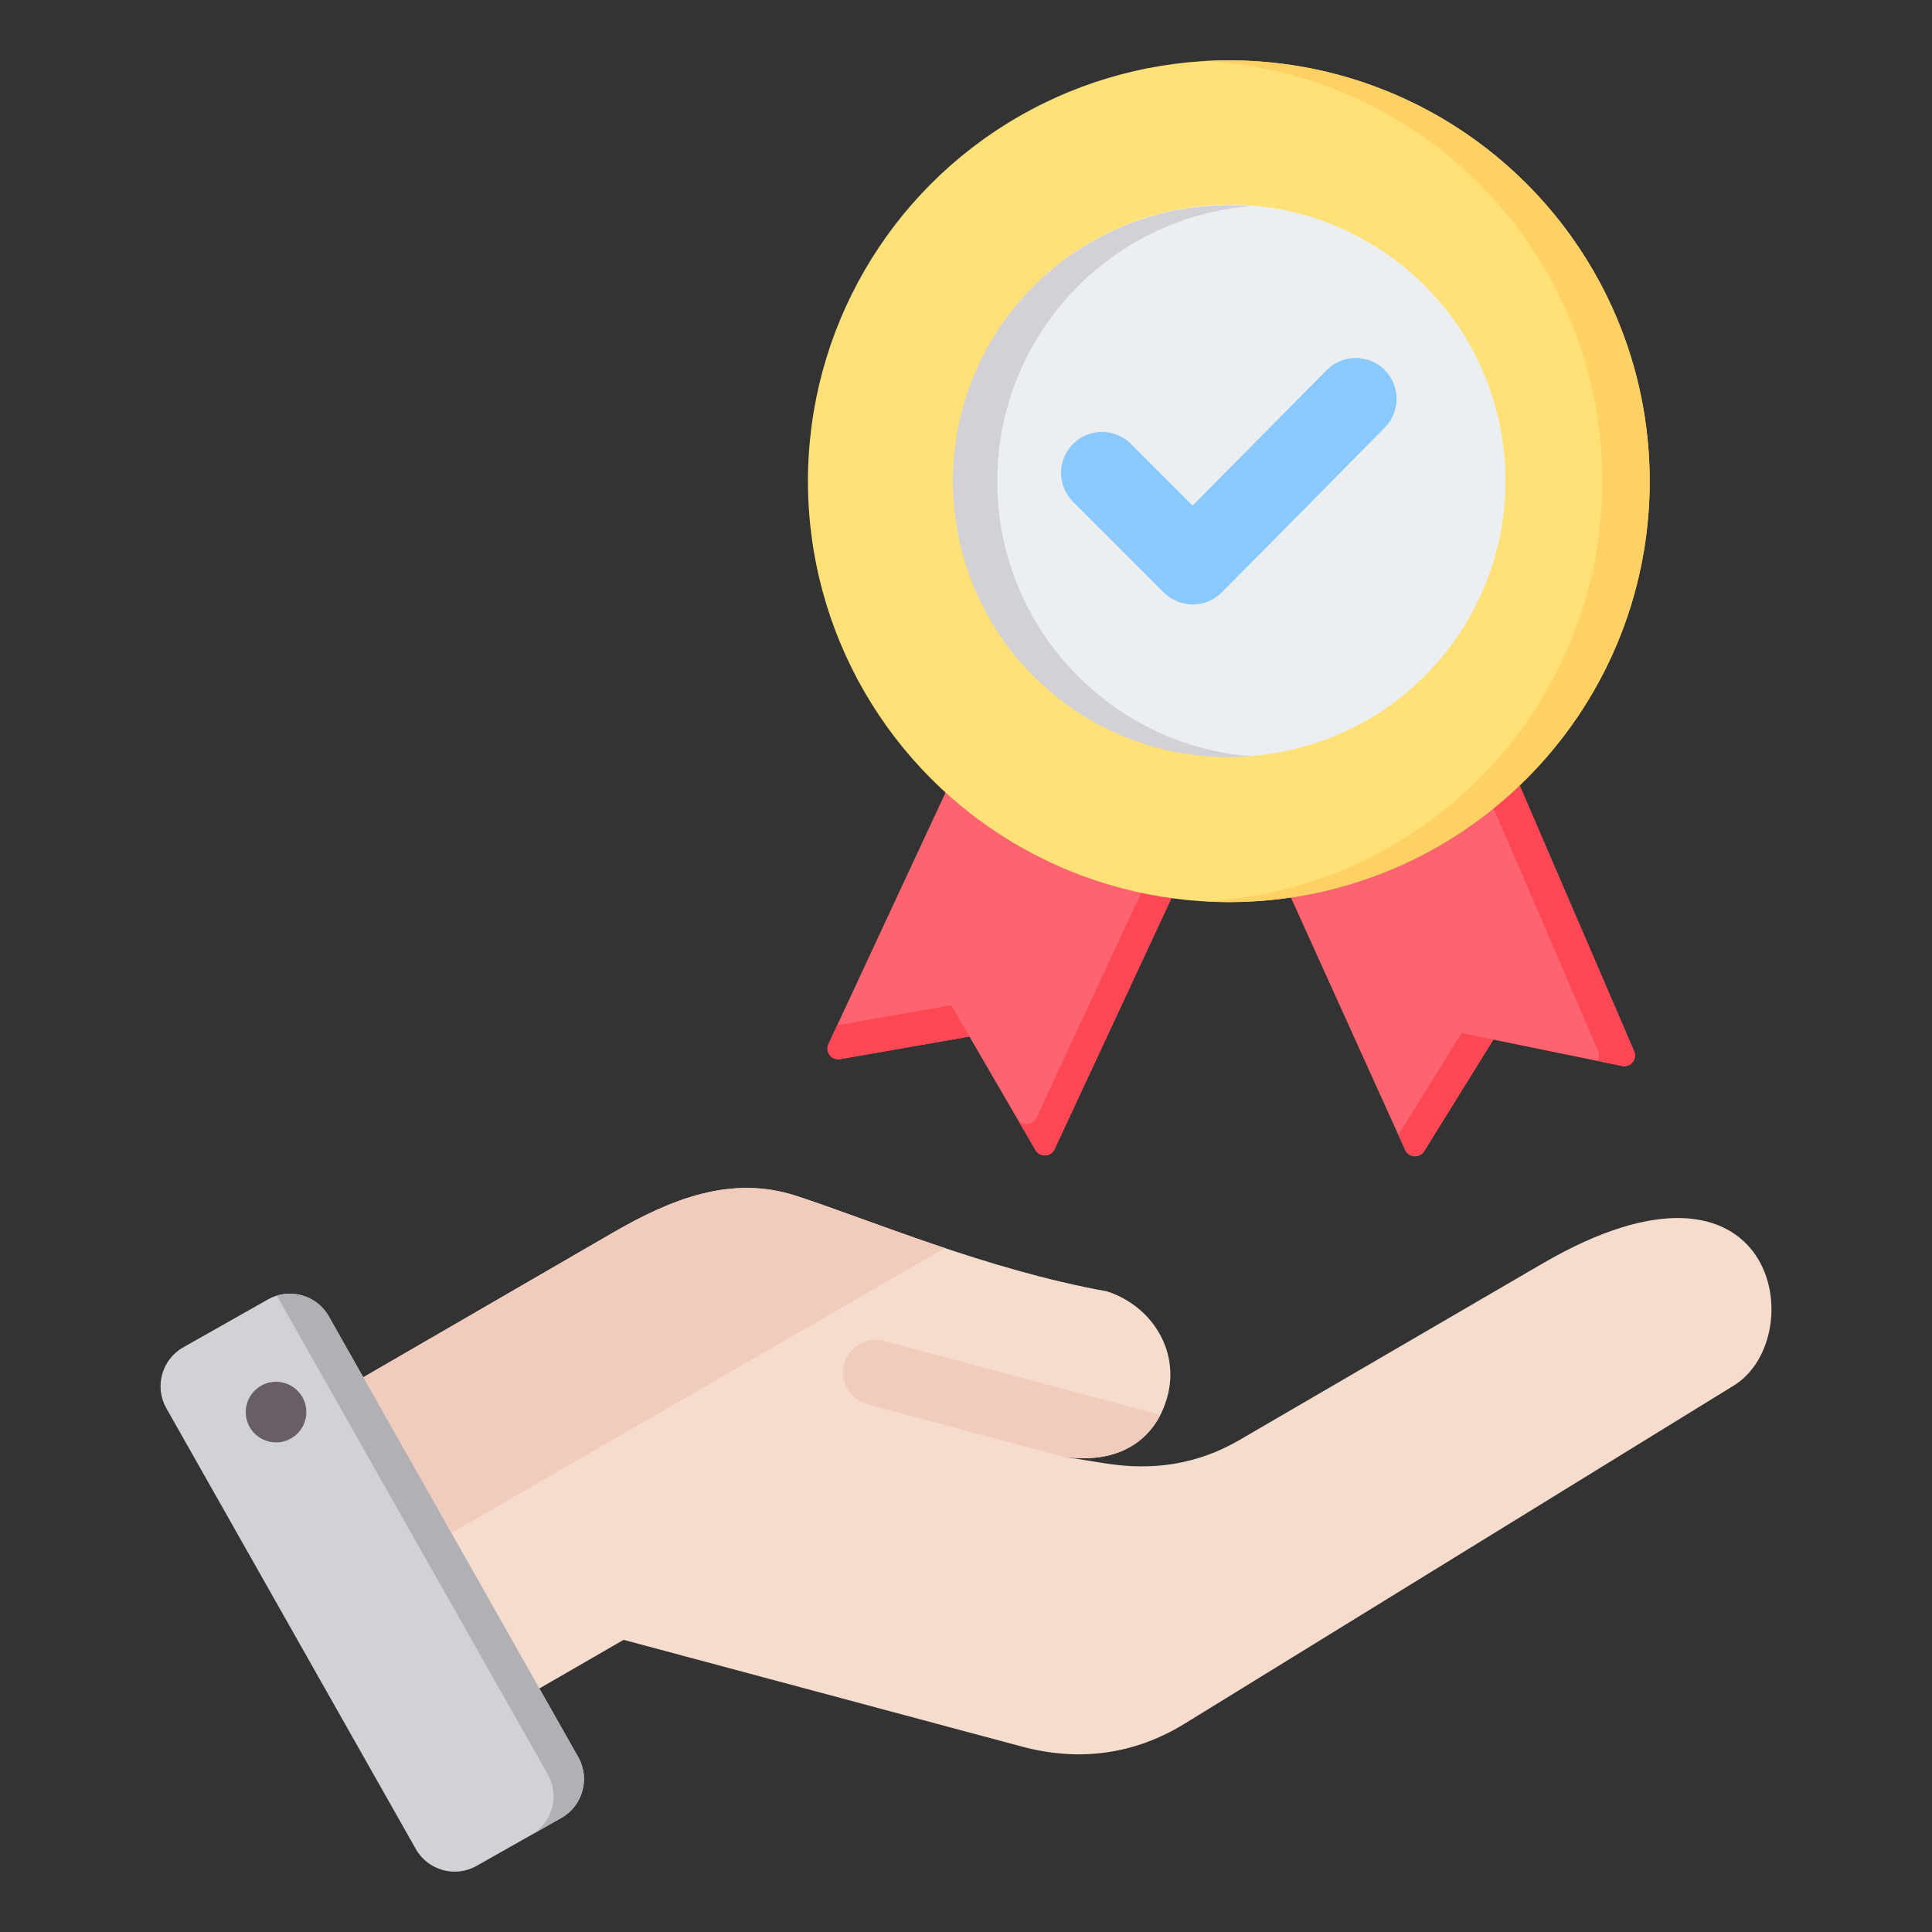 <svg id="Layer_1" enable-background="new 0 0 512 512" height="512" viewBox="0 0 512 512" width="512" xmlns="http://www.w3.org/2000/svg"><rect x="0" y="0" width="512" height="512" fill="#333333" stroke="none"/><g clip-rule="evenodd" fill-rule="evenodd"><g><path d="m78.795 375.125 83.39-48.313c15.65-9.067 31.564-15.496 48.766-9.916 19.179 6.219 50.497 19.575 82.435 25.335 11.855 3.843 19.245 15.714 16.02 27.75-3.226 12.038-13.397 18.245-27.75 16.025l11.165 1.787c12.794 2.046 24.543.295 35.741-6.226l80.175-46.698c62.322-36.297 71.476 19.543 50.755 32.301l-145.498 89.591c-13.382 8.238-28.024 10.161-43.204 6.092l-105.534-28.278-39.083 22.565c-7.514 4.338-17.182 1.748-21.52-5.766l-31.604-54.74c-4.335-7.507-1.756-17.163 5.746-21.509z" fill="#f6dccd"/><path d="m307.504 374.976c-4.456 8.709-13.639 12.919-25.848 11.031-17.287-4.571-34.554-9.258-51.827-13.886-4.626-1.24-7.372-5.995-6.133-10.621 1.24-4.626 5.995-7.372 10.622-6.133z" fill="#f1cbbc"/><path d="m78.794 375.125 83.39-48.313c15.65-9.067 31.564-15.496 48.766-9.916 10.26 3.327 23.997 8.697 39.443 13.854l-161.538 93.265-15.808-27.38c-4.334-7.508-1.754-17.164 5.747-21.51z" fill="#f1cbbc"/><path d="m87.109 348.812 66.135 116.855c3.198 5.65 1.191 12.889-4.459 16.087l-22.495 12.731c-5.65 3.198-12.889 1.191-16.087-4.459l-66.135-116.854c-3.197-5.65-1.191-12.889 4.459-16.087l22.495-12.731c5.65-3.198 12.889-1.192 16.087 4.458z" fill="#d1d1d6"/><path d="m121.892 429.099 11.706 20.683 11.575 20.453c3.191 5.639 1.2 12.86-4.424 16.067l8.036-4.548c5.65-3.198 7.657-10.437 4.459-16.087l-11.614-20.522-23.321-41.207-23.349-41.253-7.851-13.873c-2.77-4.895-8.573-7.054-13.749-5.465l13.594 24.019 23.321 41.207 11.614 20.522z" fill="#b1b1b5"/><path d="m71.991 366.275c-4.389.642-7.427 4.72-6.785 9.109s4.72 7.427 9.109 6.785 7.427-4.72 6.785-9.109-4.72-7.427-9.109-6.785z" fill="#685e68"/></g><g><path d="m396.943 194.737-57.819 36.532 33.237 73.439c.952 2.103 3.829 2.337 5.046.375l18.352-29.574 34.097 6.983c2.265.463 4.108-1.801 3.194-3.925z" fill="#fe646f"/><path d="m396.943 194.737-7.009 5.813 33.603 78.019c.394.916.275 1.858-.169 2.596l6.488 1.329c2.265.463 4.108-1.801 3.194-3.925zm-26.317 105.944 16.692-26.899 8.44 1.729-18.352 29.574c-1.217 1.961-4.132 1.745-5.046-.376z" fill="#fd4755"/><path d="m317.577 222.689-38.116 81.869c-.974 2.093-3.895 2.225-5.055.229l-17.487-30.093-34.286 5.991c-2.278.397-4.054-1.92-3.078-4.016l37.699-80.973z" fill="#fe646f"/><path d="m317.577 222.689-38.116 81.869c-.974 2.093-3.895 2.225-5.055.229l-17.487-30.093-34.287 5.991c-2.277.397-4.054-1.92-3.078-4.016l2.318-4.978 30.232-5.283 17.487 30.093c1.16 1.996 4.08 1.864 5.055-.229l35.754-76.795z" fill="#fd4755"/><circle cx="325.651" cy="127.529" fill="#ffe177" r="111.537"/><path d="m325.651 15.991c61.6 0 111.538 49.937 111.538 111.537 0 61.601-49.937 111.538-111.538 111.538-2.108 0-4.202-.064-6.281-.179 58.678-3.258 105.257-51.866 105.257-111.358s-46.579-108.1-105.257-111.358c2.079-.116 4.172-.18 6.281-.18z" fill="#ffd064"/><ellipse cx="325.651" cy="127.529" fill="#eceff1" rx="73.132" ry="73.132" transform="matrix(.977 -.215 .215 .977 -19.776 72.829)"/><path d="m325.651 54.397c1.982 0 3.945.082 5.888.236-37.636 2.999-67.244 34.488-67.244 72.895s29.608 69.897 67.244 72.896c-1.943.155-3.906.236-5.888.236-40.39 0-73.132-32.742-73.132-73.132 0-40.389 32.742-73.131 73.132-73.131z" fill="#d1d1d6"/><path d="m316.046 133.98 35.56-35.915c4.209-4.251 11.077-4.263 15.315-.048s4.252 11.062.047 15.306c-14.42 14.554-28.742 29.203-43.229 43.69-4.235 4.235-11.105 4.235-15.34 0l-24.034-24.034c-4.235-4.235-4.235-11.105 0-15.34s11.105-4.235 15.34 0z" fill="#8ac9fe"/></g></g></svg>